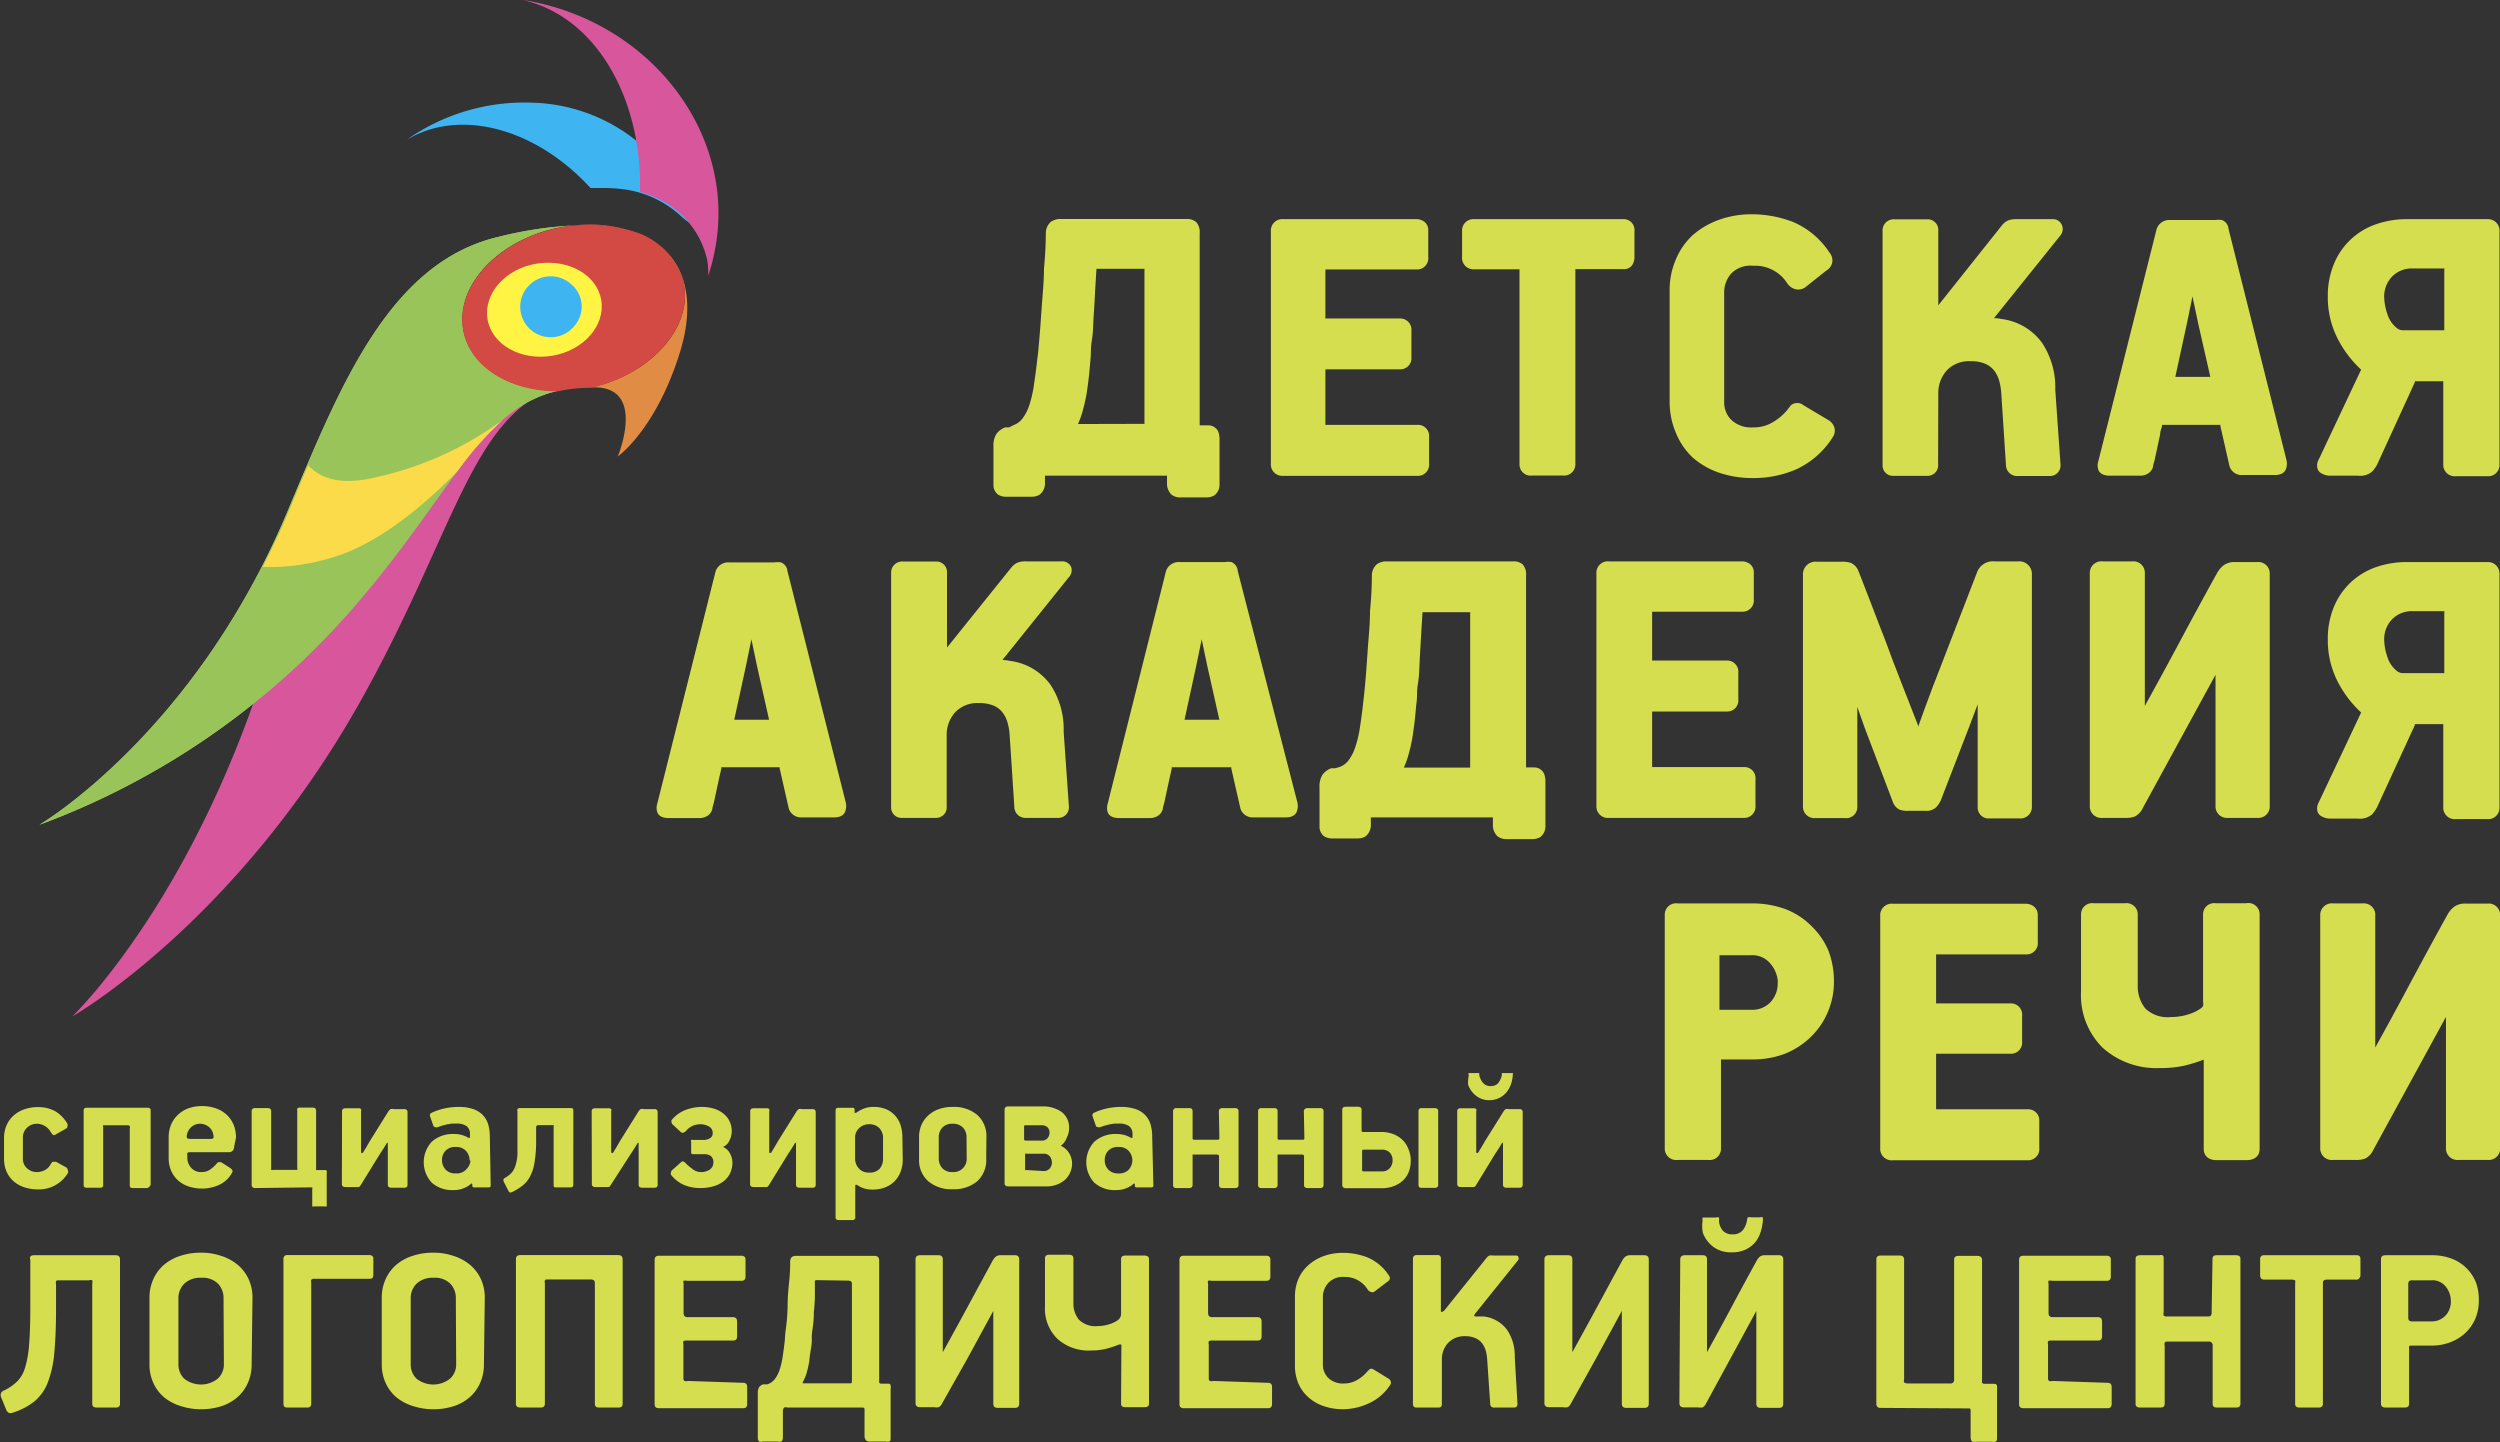<?xml version="1.0" encoding="UTF-8"?> <svg xmlns="http://www.w3.org/2000/svg" id="Layer_2" data-name="Layer 2" viewBox="0 0 148.52 85.68"><rect x="0" y="0" width="148.52" height="85.68" fill="#333333" stroke="none"/><defs><radialGradient id="radial-gradient" cx="77.3" cy="793.64" r="120.68" gradientTransform="rotate(9.04 3580.904 237.973) scale(.96)" gradientUnits="userSpaceOnUse"><stop offset="0" stop-color="#f6ed54"></stop><stop offset=".12" stop-color="#ede952"></stop><stop offset=".43" stop-color="#dbe14f"></stop><stop offset=".65" stop-color="#d4de4e"></stop><stop offset=".97" stop-color="#99c45a"></stop></radialGradient><style>.cls-2{fill:#d7569c}.cls-6{fill:#d24a43}.cls-9{fill:#3eb5f1}</style></defs><path d="M96.15 81a.92.92 0 0 0 .52.12h1.47a.91.91 0 0 0 .47-.12.85.85 0 0 0 .32-.63v-.5h7.25v.5a.3.3 0 0 0 0 .05.93.93 0 0 0 .26.57.84.84 0 0 0 .58.17h1.49a1 1 0 0 0 .47-.11.8.8 0 0 0 .32-.66v-2.65a1.31 1.31 0 0 0-.08-.5.65.65 0 0 0-.61-.36h-.49V65.47a.88.88 0 0 0-.21-.67.84.84 0 0 0-.58-.18h-7.46a1 1 0 0 0-.58.16.89.89 0 0 0-.31.64q0 1-.11 2.15c0 .78-.08 1.52-.13 2.22s-.09 1.34-.14 1.9-.08.95-.12 1.19c-.06.57-.13 1.09-.2 1.55a7.13 7.13 0 0 1-.28 1.25 2.7 2.7 0 0 1-.42.81 1.17 1.17 0 0 1-.53.38l-.25.13h-.23a1.13 1.13 0 0 0-.54.41 1.33 1.33 0 0 0-.16.72v2.34a.71.71 0 0 0 .28.53Zm4.74-4.2a4.8 4.8 0 0 0 .25-.67 10.34 10.34 0 0 0 .26-1.12c.06-.38.11-.76.15-1.13s.06-.68.09-1 0-.62.08-1.09.07-1 .11-1.53.06-1.05.09-1.55.05-.85.07-1.13h2.85v9.21Zm12.16 3.08h8a.67.67 0 0 0 .7-.75v-1.56a.66.66 0 0 0-.7-.72h-5.46v-3.3H120a.66.66 0 0 0 .7-.72v-1.56a.67.67 0 0 0-.7-.74h-4.41a.27.27 0 0 1 0-.08v-2.83H121a.67.67 0 0 0 .7-.75v-1.54a.64.64 0 0 0-.25-.56.8.8 0 0 0-.47-.14h-7.88a.68.68 0 0 0-.75.72v13.8a.68.68 0 0 0 .7.73Zm20.78-12.54a.91.91 0 0 0 .12-.47v-1.54a.64.64 0 0 0-.67-.7h-8.85a.67.67 0 0 0-.72.72v1.51a.68.68 0 0 0 .72.75h2.69v11.58a.66.66 0 0 0 .75.67h1.82a.67.67 0 0 0 .75-.7V67.6h2.85a.6.6 0 0 0 .54-.26Zm3.59 11.46a4.67 4.67 0 0 0 1.58.9 6.12 6.12 0 0 0 2 .31 6.3 6.3 0 0 0 2.63-.55 5.08 5.08 0 0 0 2.12-1.91.68.68 0 0 0 .06-.59.79.79 0 0 0-.35-.4l-1.46-.87a.59.59 0 0 0-.76 0L143 76a3.23 3.23 0 0 1-.88.72A2.15 2.15 0 0 1 141 77a1.71 1.71 0 0 1-1.29-.44 1.46 1.46 0 0 1-.43-1.07V69a1.67 1.67 0 0 1 .43-1.15 1.58 1.58 0 0 1 1.29-.45 2.25 2.25 0 0 1 2 1 .85.85 0 0 0 .42.36.71.71 0 0 0 .66-.07l1.26-1a.73.73 0 0 0 .37-.55.74.74 0 0 0-.17-.52 4.89 4.89 0 0 0-2.16-1.82 6.79 6.79 0 0 0-2.47-.46 5.63 5.63 0 0 0-1.94.33 4.85 4.85 0 0 0-1.56.91 4.1 4.1 0 0 0-1 1.44 4.58 4.58 0 0 0-.37 1.86v6.56a4.64 4.64 0 0 0 .37 1.88 4.08 4.08 0 0 0 1.01 1.48Zm21.91-13.85a.57.57 0 0 0-.56-.32h-2.11a1.37 1.37 0 0 0-.5.07 1 1 0 0 0-.39.31L152 69.75v-4.44a.63.63 0 0 0-.67-.67h-1.92a.66.66 0 0 0-.72.7v13.87a.62.62 0 0 0 .65.67h2a.63.63 0 0 0 .65-.7L152 75a2 2 0 0 1 .51-1.39 1.82 1.82 0 0 1 1.42-.54 2.1 2.1 0 0 1 .88.16 1.33 1.33 0 0 1 .52.41 1.81 1.81 0 0 1 .29.6 3.5 3.5 0 0 1 .12.71l.28 4.29a.66.66 0 0 0 .7.65h1.89a.63.63 0 0 0 .65-.7l-.31-4.42a4.78 4.78 0 0 0-.79-2.8 3.51 3.51 0 0 0-2.42-1.41 1.81 1.81 0 0 0-.43-.05l3.95-4.92a.6.6 0 0 0 .07-.64Zm9.91.25a.6.6 0 0 0-.39-.52 1.36 1.36 0 0 0-.38 0h-2.7a.79.79 0 0 0-.8.54L161.51 79a.83.83 0 0 0 0 .53c.09.22.32.34.69.34h1.8a.88.88 0 0 0 .43-.11.69.69 0 0 0 .33-.43c0-.12.08-.29.12-.52l.15-.7.15-.69c0-.2.08-.36.11-.48v-.09h3.47v.08l.54 2.37a.75.75 0 0 0 .78.53H172c.54 0 .66-.31.68-.45a.87.87 0 0 0 0-.46Zm-1.08 8.8h-2.08l.7-3.22.32-1.56.34 1.61Zm16.47-9.37h-4.76a5.55 5.55 0 0 0-1.86.3 4.15 4.15 0 0 0-2.51 2.37 4.93 4.93 0 0 0-.36 1.91 5.42 5.42 0 0 0 .57 2.49 6.62 6.62 0 0 0 1.41 1.87l-2.51 5.32a.74.74 0 0 0-.08.57.49.49 0 0 0 .25.28 1 1 0 0 0 .45.13h1.71a1.1 1.1 0 0 0 .84-.25 2.16 2.16 0 0 0 .29-.41l2.24-4.89v-.06H182v4.94a.68.68 0 0 0 .77.7h1.82a.67.67 0 0 0 .75-.7V65.36a.68.68 0 0 0-.71-.73Zm-2.57 3v3.6h-2.4a.66.66 0 0 1-.35-.08 1.69 1.69 0 0 1-.63-.88 3.39 3.39 0 0 1-.19-1 1.7 1.7 0 0 1 .47-1.23 1.64 1.64 0 0 1 1.25-.48h1.86s-.01.08-.01.09Zm-98.43 17.9a.6.6 0 0 0-.39-.51 1.29 1.29 0 0 0-.38 0h-2.7a.79.79 0 0 0-.8.54L75.9 99.34a.83.83 0 0 0 0 .53c.09.23.32.34.69.34h1.82a.88.88 0 0 0 .43-.11.69.69 0 0 0 .33-.43c0-.12.08-.29.12-.52l.15-.7.15-.69.11-.48v-.09h3.47v.08l.54 2.37a.76.76 0 0 0 .78.53h1.92c.54 0 .66-.31.68-.45a.87.87 0 0 0 0-.46Zm-1.09 8.84h-2.07l.7-3.22.32-1.56.34 1.62Zm17.94-9.09a.57.57 0 0 0-.56-.32h-2.11a1.35 1.35 0 0 0-.5.07 1 1 0 0 0-.39.31l-3.81 4.74v-4.44a.63.63 0 0 0-.67-.67h-1.93a.66.66 0 0 0-.72.7v13.86a.62.62 0 0 0 .65.67h2a.63.63 0 0 0 .65-.7v-4.19a2 2 0 0 1 .51-1.39 1.82 1.82 0 0 1 1.42-.54 2.1 2.1 0 0 1 .88.16 1.34 1.34 0 0 1 .52.41 1.83 1.83 0 0 1 .29.6 3.49 3.49 0 0 1 .12.71l.28 4.29a.66.66 0 0 0 .7.65h1.89a.63.63 0 0 0 .65-.7l-.31-4.42a4.78 4.78 0 0 0-.79-2.8 3.51 3.51 0 0 0-2.42-1.41 1.86 1.86 0 0 0-.43-.05l3.95-4.92a.6.6 0 0 0 .13-.62Zm9.9.25A.6.6 0 0 0 110 85a1.29 1.29 0 0 0-.38 0h-2.7a.79.79 0 0 0-.8.54l-3.46 13.8a.83.83 0 0 0 0 .53c.09.23.32.34.69.34h1.82a.88.88 0 0 0 .43-.11.69.69 0 0 0 .33-.43c0-.12.08-.29.12-.52l.15-.7.15-.69.11-.48v-.09H110v.08l.54 2.37a.76.76 0 0 0 .78.53h1.92c.54 0 .66-.31.68-.45a.87.87 0 0 0 0-.46Zm-1.09 8.84h-2.07l.7-3.22.32-1.56.34 1.62ZM128 97.2h-.49V85.8a.88.88 0 0 0-.21-.67.84.84 0 0 0-.58-.17h-7.48a1 1 0 0 0-.58.16.89.89 0 0 0-.31.64q0 1-.11 2.15c0 .78-.08 1.52-.13 2.22s-.09 1.34-.14 1.9-.09.95-.12 1.19c-.06.57-.13 1.09-.2 1.55a7 7 0 0 1-.28 1.21 2.72 2.72 0 0 1-.42.82 1.19 1.19 0 0 1-.53.38l-.25.07h-.23a1.11 1.11 0 0 0-.54.41 1.32 1.32 0 0 0-.16.72v2.34a.71.71 0 0 0 .27.57.92.92 0 0 0 .52.13h1.47a.9.9 0 0 0 .47-.12.85.85 0 0 0 .32-.63v-.5h7.25v.49a.3.3 0 0 0 0 .05.92.92 0 0 0 .26.57.84.84 0 0 0 .58.18h1.49a1 1 0 0 0 .47-.11.8.8 0 0 0 .32-.66v-2.62a1.3 1.3 0 0 0-.08-.5.65.65 0 0 0-.58-.37Zm-3.81-9.2v9.21h-3.94a4.86 4.86 0 0 0 .25-.67 10.3 10.3 0 0 0 .26-1.12c.06-.38.11-.76.15-1.13s.06-.68.1-1 0-.62.08-1.09.08-1 .11-1.54.06-1.05.09-1.55.05-.85.07-1.13h2.84Zm16.95 11.46V97.9a.66.66 0 0 0-.7-.72H135v-3.3h4.42a.66.66 0 0 0 .7-.72V91.6a.67.67 0 0 0-.7-.75H135a.31.31 0 0 1 0-.08v-2.82h5.34a.67.67 0 0 0 .7-.75v-1.54a.64.64 0 0 0-.25-.56.81.81 0 0 0-.47-.14h-7.88a.68.68 0 0 0-.75.72v13.8a.68.68 0 0 0 .75.72h8a.67.67 0 0 0 .7-.74Zm8.58.26a1.52 1.52 0 0 0 .48.06h1.09a.79.79 0 0 0 .58-.21 1.5 1.5 0 0 0 .27-.39l1.73-4.48.47-1.25v6.11a.65.65 0 0 0 .73.67h1.74a.68.68 0 0 0 .75-.72V85.75a.75.75 0 0 0-.82-.79h-1.41a1 1 0 0 0-1 .58l-2.55 6.6c-.05.12-.13.33-.24.63l-.35.94-.36 1v.08l-1-2.56-.27-.7c-.13-.33-.28-.71-.45-1.18s-.34-.91-.55-1.44l-.56-1.46-.46-1.19-.27-.69a.87.87 0 0 0-.49-.53 1.86 1.86 0 0 0-.53-.06h-1.47a.75.75 0 0 0-.82.79v13.72a.68.68 0 0 0 .75.72h1.73a.66.66 0 0 0 .75-.67v-5.93l.42 1.19 1.69 4.45a.81.81 0 0 0 .42.47ZM170.94 85h-1.31a1.1 1.1 0 0 0-.66.18 1.5 1.5 0 0 0-.4.46c-.81 1.46-1.61 2.94-2.39 4.4-.62 1.16-1.26 2.33-1.91 3.51v-7.87a.68.68 0 0 0-.75-.72h-1.75a.69.69 0 0 0-.77.72v13.8a.69.69 0 0 0 .77.72h1.33a1.51 1.51 0 0 0 .57-.08 1.06 1.06 0 0 0 .47-.49l2.43-4.45 1.9-3.48v7.78a.68.68 0 0 0 .74.72h1.74a.68.68 0 0 0 .74-.72v-13.8a.68.68 0 0 0-.75-.68Zm13.69 0h-4.76a5.58 5.58 0 0 0-1.86.3 4.26 4.26 0 0 0-1.51.91 4.21 4.21 0 0 0-1 1.46 4.93 4.93 0 0 0-.36 1.91 5.41 5.41 0 0 0 .57 2.49 6.62 6.62 0 0 0 1.41 1.87l-2.51 5.32a.75.75 0 0 0-.08.57.49.49 0 0 0 .25.28 1 1 0 0 0 .45.13h1.7a1.09 1.09 0 0 0 .84-.25 2.2 2.2 0 0 0 .29-.41l2.25-4.89v-.06H182v4.94a.68.68 0 0 0 .77.7h1.82a.67.67 0 0 0 .75-.7V85.68a.68.68 0 0 0-.71-.68Zm-2.57 3v3.6h-2.4a.66.66 0 0 1-.35-.08 1.69 1.69 0 0 1-.63-.88 3.39 3.39 0 0 1-.19-1 1.7 1.7 0 0 1 .47-1.24 1.64 1.64 0 0 1 1.25-.48h1.86l-.01.08Zm-37.6 18.62a4.37 4.37 0 0 0-1.54-1 5.69 5.69 0 0 0-2-.34h-4.4a.67.67 0 0 0-.77.67v13.87a.68.68 0 0 0 .77.7h1.82a.67.67 0 0 0 .75-.7v-5.27h1.86a5.36 5.36 0 0 0 1.94-.34 4.71 4.71 0 0 0 1.54-1 4.44 4.44 0 0 0 1-1.46 4.52 4.52 0 0 0 .37-1.83 5.06 5.06 0 0 0-.34-1.87 4.43 4.43 0 0 0-1-1.43Zm-2 3.33a1.65 1.65 0 0 1-.43 1.2 1.49 1.49 0 0 1-1.14.45H139v-3.24h1.86a1.38 1.38 0 0 1 1.16.49 1.84 1.84 0 0 1 .45 1.09Zm14.87 7.56h-5.46v-3.3h4.41a.66.66 0 0 0 .7-.72v-1.52a.67.67 0 0 0-.7-.75h-4.41a.3.3 0 0 1 0-.08v-2.83h5.34a.67.67 0 0 0 .7-.75V106a.64.64 0 0 0-.26-.56.8.8 0 0 0-.47-.14h-7.88a.68.68 0 0 0-.75.72v13.8a.68.68 0 0 0 .75.72h8a.67.67 0 0 0 .7-.75v-1.56a.66.66 0 0 0-.67-.72Zm12.95-12.24h-1.8a.66.66 0 0 0-.75.67v5.21a.43.43 0 0 1 0 .22.47.47 0 0 1-.11.13 2.69 2.69 0 0 1-.79.38 3.38 3.38 0 0 1-1 .15 1.91 1.91 0 0 1-1.53-.51 2.09 2.09 0 0 1-.45-1.39v-4.19a.67.67 0 0 0-.77-.67h-1.85a.66.66 0 0 0-.75.67v4.59a4.38 4.38 0 0 0 1.28 3.32 4.78 4.78 0 0 0 3.42 1.21 6.28 6.28 0 0 0 1.52-.16 9.49 9.49 0 0 0 1.07-.34v5.32c0 .31.2.65.75.65h1.8c.57 0 .77-.34.77-.65v-13.94a.67.67 0 0 0-.81-.67Zm14.35.02h-1.31a1.1 1.1 0 0 0-.66.18 1.5 1.5 0 0 0-.4.46c-.81 1.46-1.61 2.94-2.39 4.4-.62 1.16-1.26 2.34-1.91 3.51V106a.68.68 0 0 0-.75-.72h-1.75a.69.69 0 0 0-.77.72v13.8a.69.69 0 0 0 .77.72h1.33a1.51 1.51 0 0 0 .57-.08 1.05 1.05 0 0 0 .47-.49l2.43-4.45 1.9-3.48v7.78a.68.68 0 0 0 .74.72h1.74a.68.68 0 0 0 .74-.72V106a.68.68 0 0 0-.75-.71ZM40.9 121.27a2 2 0 0 1-1.79 1 2.55 2.55 0 0 1-.83-.13 1.81 1.81 0 0 1-.64-.37 1.62 1.62 0 0 1-.41-.58 1.91 1.91 0 0 1-.14-.75v-1.21a1.92 1.92 0 0 1 .15-.77 1.66 1.66 0 0 1 .42-.58 1.9 1.9 0 0 1 .64-.37 2.46 2.46 0 0 1 .82-.13 2.1 2.1 0 0 1 1 .24 2.06 2.06 0 0 1 .74.76.33.33 0 0 1 0 .14.17.17 0 0 1-.09.14l-.6.34c-.09.06-.16.06-.2 0a.72.72 0 0 1-.12-.16.92.92 0 0 0-.36-.35.93.93 0 0 0-.44-.12.83.83 0 0 0-.6.24.78.78 0 0 0-.24.58v1.25a.74.74 0 0 0 .24.57.84.84 0 0 0 .59.23 1 1 0 0 0 .46-.11.78.78 0 0 0 .35-.34.67.67 0 0 1 .12-.16s.12 0 .21 0l.6.33a.18.18 0 0 1 .09.14.34.34 0 0 1 .03.17Zm4.66.92h-.83c-.12 0-.17-.05-.17-.16v-3.39a.22.22 0 0 0 0-.13.15.15 0 0 0-.13-.05h-1.45a.19.19 0 0 0 0 .12V122a.15.15 0 0 1-.17.17h-.82c-.11 0-.17-.05-.17-.16v-4.42a.15.15 0 0 1 .17-.17h3.64c.11 0 .17.05.17.16V122c-.08.14-.14.19-.24.19Zm5.2-2.46a.32.32 0 0 1-.09.24.29.29 0 0 1-.21.09h-2.31a.21.21 0 0 0-.17.05.19.19 0 0 0 0 .13v.16a.86.86 0 0 0 .23.59.76.76 0 0 0 .6.25.89.89 0 0 0 .54-.16 2.07 2.07 0 0 0 .37-.34.35.35 0 0 1 .11-.09s.09 0 .15 0l.52.33a.58.58 0 0 1 .14.13.14.14 0 0 1 0 .16 1.65 1.65 0 0 1-.77.73 2.45 2.45 0 0 1-1 .22 2.55 2.55 0 0 1-.83-.13 1.77 1.77 0 0 1-.63-.37 1.66 1.66 0 0 1-.4-.58 1.88 1.88 0 0 1-.14-.74v-1.21a2 2 0 0 1 .14-.76 1.72 1.72 0 0 1 .41-.59 1.8 1.8 0 0 1 .63-.39 2.35 2.35 0 0 1 .81-.13 2.42 2.42 0 0 1 .8.13 1.82 1.82 0 0 1 .64.37 1.74 1.74 0 0 1 .42.59 2 2 0 0 1 .15.78Zm-2-1.36a.76.76 0 0 0-.57.22.86.86 0 0 0-.25.53c0 .1.06.15.18.15h1.29a.14.14 0 0 0 .12-.06.22.22 0 0 0 0-.14.76.76 0 0 0-.27-.51.83.83 0 0 0-.49-.19Zm3.24 3.82a.18.18 0 0 1-.2-.19v-4.37c0-.13.07-.19.2-.19h.76c.13 0 .2.06.2.19v3.48a.26.26 0 0 0 .12 0h1.43a.17.17 0 0 0 0-.11v-3.39a.26.26 0 0 1 0-.14.16.16 0 0 1 .14-.06h.77c.14 0 .21.06.21.19v3.43a.21.21 0 0 0 0 .09s0 0 .08 0h.42c.07 0 .11 0 .13.05a.43.43 0 0 1 0 .15v1.96a.23.23 0 0 1-.12 0h-.6a.26.26 0 0 1-.14 0s0-.08 0-.18v-.84a.14.14 0 0 0 0-.11h-.12Zm5.17-4.56q0-.18.21-.18h.76a.2.2 0 0 1 .16.05.22.22 0 0 1 0 .14V120c0 .07 0 .11.06.11a.09.09 0 0 0 .07-.05l.2-.33.19-.33.55-.88.55-.88a.5.5 0 0 1 .13-.14.34.34 0 0 1 .18 0h.64a.17.17 0 0 1 .19.19V122c0 .11-.06.17-.19.17h-.77q-.21 0-.21-.18v-2.49h-.05l-.2.33-.21.32-1.14 1.85q-.07.12-.14.13h-.78q-.21 0-.21-.18ZM66 122c0 .1 0 .15-.14.15h-.83a.1.1 0 0 1-.12-.12V122q0-.16-.15 0a1.61 1.61 0 0 1-.39.21 1.53 1.53 0 0 1-.58.1 1.82 1.82 0 0 1-1.29-.44 1.79 1.79 0 0 1 0-2.43 1.87 1.87 0 0 1 1.35-.46 1.61 1.61 0 0 1 .82.22.16.16 0 0 0 .1 0s0 0 0-.09V119a.59.59 0 0 0-.19-.48 1 1 0 0 0-.63-.16h-.26l-.3.05-.3.08-.26.09c-.12 0-.2 0-.24-.1l-.19-.55a.15.15 0 0 1 0-.13.17.17 0 0 1 .09-.08 3.52 3.52 0 0 1 .77-.26 3.86 3.86 0 0 1 .81-.09 2.72 2.72 0 0 1 .87.12 1.46 1.46 0 0 1 .58.35 1.36 1.36 0 0 1 .33.56 2.53 2.53 0 0 1 .1.74Zm-1.25-1.47a.84.84 0 0 0-.22-.55.76.76 0 0 0-.59-.23.8.8 0 0 0-.62.22.79.79 0 0 0-.21.56.8.8 0 0 0 .21.56.77.77 0 0 0 .6.23.76.76 0 0 0 .63-.24.84.84 0 0 0 .25-.5Zm2.99-3.09h3c.11 0 .17 0 .17.15V122c0 .1-.06.15-.17.15h-.84c-.11 0-.16 0-.16-.14v-3.44a.34.34 0 0 0 0-.12s0 0-.1 0h-.81c-.08 0-.13.05-.13.16v1a7.57 7.57 0 0 1-.11 1.14 2.55 2.55 0 0 1-.26.77 1.71 1.71 0 0 1-.43.52 3.59 3.59 0 0 1-.63.39q-.12.05-.16 0a.31.31 0 0 1-.07-.1l-.28-.55v-.12a.42.42 0 0 1 .11-.09 1.4 1.4 0 0 0 .39-.31 1.2 1.2 0 0 0 .22-.43 2.75 2.75 0 0 0 .11-.62v-2.59c-.03-.13.03-.18.15-.18Zm4.26.19q0-.18.21-.18H73a.2.2 0 0 1 .16.05.22.22 0 0 1 0 .14V120c0 .07 0 .11.06.11a.09.09 0 0 0 .07-.05l.2-.33.19-.33.55-.88.55-.88a.5.5 0 0 1 .13-.14.34.34 0 0 1 .18 0h.64a.17.17 0 0 1 .19.19V122c0 .11-.06.17-.19.17H75q-.21 0-.21-.18v-2.49h-.05l-.2.33-.21.32-1.19 1.85q-.07.12-.14.13h-.78q-.21 0-.21-.18Zm6.47 3.61a.93.93 0 0 0 .55-.15.5.5 0 0 0 .21-.43.44.44 0 0 0-.14-.36.56.56 0 0 0-.37-.12h-.65c-.11 0-.16 0-.16-.14v-.6a.12.12 0 0 1 0-.11.2.2 0 0 1 .11 0h.63a.7.7 0 0 0 .38-.1.34.34 0 0 0 .16-.31.43.43 0 0 0-.21-.38 1 1 0 0 0-.53-.14 1.16 1.16 0 0 0-.44.09 1.07 1.07 0 0 0-.4.3.46.46 0 0 1-.16.11.19.19 0 0 1-.18-.06l-.43-.4a.2.2 0 0 1-.09-.15.17.17 0 0 1 0-.14 2.07 2.07 0 0 1 .8-.59 2.8 2.8 0 0 1 1-.19 2.54 2.54 0 0 1 .67.09 1.67 1.67 0 0 1 .56.27 1.3 1.3 0 0 1 .54 1.09 1.24 1.24 0 0 1-.13.54.75.75 0 0 1-.39.39.81.81 0 0 1 .42.39 1.13 1.13 0 0 1 .14.51 1.5 1.5 0 0 1-.14.67 1.35 1.35 0 0 1-.4.48 1.8 1.8 0 0 1-.6.29 2.86 2.86 0 0 1-.77.1 2.56 2.56 0 0 1-.93-.17 2 2 0 0 1-.81-.62.21.21 0 0 1 0-.13.23.23 0 0 1 .1-.17l.47-.42q.09-.09.15-.07a.31.31 0 0 1 .15.1 3.12 3.12 0 0 0 .4.34.8.8 0 0 0 .49.19Zm2.95-3.61q0-.18.21-.18h.76a.2.2 0 0 1 .16.05.22.22 0 0 1 0 .14V120c0 .07 0 .11.06.11a.09.09 0 0 0 .07-.05l.2-.33.19-.33.55-.88.55-.88a.5.5 0 0 1 .13-.14.34.34 0 0 1 .18 0h.64a.17.17 0 0 1 .19.19V122c0 .11-.06.17-.19.17h-.77q-.21 0-.21-.18v-2.49h-.05l-.2.33-.21.32-1.14 1.85q-.07.12-.14.13h-.78q-.21 0-.21-.18Zm9.06 2.89a1.94 1.94 0 0 1-.12.68 1.65 1.65 0 0 1-.34.56 1.59 1.59 0 0 1-.56.38 2 2 0 0 1-.76.14 1.64 1.64 0 0 1-.52-.07 1.3 1.3 0 0 1-.34-.16c-.12-.08-.18-.07-.18 0v1.87a.15.15 0 0 1-.17.17h-.82c-.12 0-.18-.05-.18-.16v-6.35c0-.11.06-.16.17-.16h.8c.11 0 .16 0 .16.15v.09a.1.1 0 0 0 0 .06s0 0 .09 0a2.37 2.37 0 0 1 .43-.24 1.56 1.56 0 0 1 .61-.11 1.88 1.88 0 0 1 .75.14 1.48 1.48 0 0 1 .54.39 1.56 1.56 0 0 1 .32.58 2.51 2.51 0 0 1 .1.73Zm-1.17-1.29a.85.85 0 0 0-.21-.59.79.79 0 0 0-.62-.24.82.82 0 0 0-.6.24.75.75 0 0 0-.23.58v1.21a.85.85 0 0 0 .22.59.76.76 0 0 0 .6.25.78.78 0 0 0 .65-.24.92.92 0 0 0 .19-.59Zm6.13 1.2a1.7 1.7 0 0 1-.54 1.36 2.14 2.14 0 0 1-1.45.47 2.12 2.12 0 0 1-1.46-.48 1.67 1.67 0 0 1-.54-1.32v-1.28a1.82 1.82 0 0 1 .14-.74 1.68 1.68 0 0 1 .41-.57 1.88 1.88 0 0 1 .63-.37 2.35 2.35 0 0 1 .81-.13 2.15 2.15 0 0 1 1.46.47 1.68 1.68 0 0 1 .55 1.35Zm-1.17-1.23a.84.84 0 0 0-.21-.6.82.82 0 0 0-.62-.23.79.79 0 0 0-.61.23.84.84 0 0 0-.21.6v1.21a.86.86 0 0 0 .21.6.79.79 0 0 0 .62.23.78.78 0 0 0 .83-.83Zm5.6.48a1.06 1.06 0 0 1 .49.43 1.17 1.17 0 0 1 .18.6 1.32 1.32 0 0 1-.43 1 1.66 1.66 0 0 1-1.14.38h-2.23q-.21 0-.21-.19v-4.36q0-.2.21-.2h2a1.93 1.93 0 0 1 1.18.33 1.15 1.15 0 0 1 .44 1 1.11 1.11 0 0 1-.13.51 1 1 0 0 1-.36.5Zm-1.14-.31a.43.43 0 0 0 .35-.14.5.5 0 0 0 .12-.33.44.44 0 0 0-.12-.32.48.48 0 0 0-.36-.12h-.93a.08.08 0 0 0-.1.1v.74s0 .07.1.07Zm.11 1.81a.46.46 0 0 0 .37-.15.52.52 0 0 0 .13-.35.59.59 0 0 0-.12-.37.47.47 0 0 0-.4-.16h-1a.08.08 0 0 0-.07 0 .11.11 0 0 0 0 .06v.85a.11.11 0 0 0 0 .06s0 0 .09 0Zm6.53.82c0 .1 0 .15-.14.15h-.84a.1.1 0 0 1-.12-.12V122q0-.16-.15 0a1.61 1.61 0 0 1-.39.21 1.53 1.53 0 0 1-.58.1 1.82 1.82 0 0 1-1.29-.44 1.79 1.79 0 0 1 0-2.43 1.87 1.87 0 0 1 1.35-.46 1.61 1.61 0 0 1 .82.22.16.16 0 0 0 .1 0s0 0 0-.09V119a.59.59 0 0 0-.19-.48 1 1 0 0 0-.63-.16h-.26l-.3.05-.3.08-.26.09c-.12 0-.2 0-.24-.1l-.19-.55a.15.15 0 0 1 0-.13.17.17 0 0 1 .08-.08 3.52 3.52 0 0 1 .77-.26 3.86 3.86 0 0 1 .81-.09 2.72 2.72 0 0 1 .87.12 1.46 1.46 0 0 1 .58.35 1.36 1.36 0 0 1 .33.56 2.53 2.53 0 0 1 .1.74Zm-1.25-1.47a.84.84 0 0 0-.22-.55.76.76 0 0 0-.59-.23.8.8 0 0 0-.62.22.79.79 0 0 0-.21.56.8.8 0 0 0 .21.56.77.77 0 0 0 .6.23.76.76 0 0 0 .63-.24.84.84 0 0 0 .2-.5Zm5.14-2.9a.18.18 0 0 1 .06-.14.22.22 0 0 1 .16-.05h.74q.21 0 .21.19V122c0 .13-.07.19-.2.19h-.75q-.21 0-.21-.18v-1.7q0-.11-.13-.11h-1.44a.14.14 0 0 0 0 .07V122q0 .19-.21.19h-.75c-.14 0-.2-.06-.2-.18v-4.38a.18.18 0 0 1 .2-.19h.76c.14 0 .2.06.2.19v1.58a.09.09 0 0 0 .11.11h1.36c.08 0 .12 0 .12-.11Zm5.05 0a.18.18 0 0 1 .06-.14.22.22 0 0 1 .16-.05h.74q.21 0 .21.19V122c0 .13-.07.19-.2.19h-.75q-.21 0-.21-.18v-1.7q0-.11-.13-.11h-1.44a.14.14 0 0 0 0 .07V122q0 .19-.21.19h-.75c-.14 0-.2-.06-.2-.18v-4.38a.18.18 0 0 1 .2-.19h.76c.14 0 .2.06.2.19v1.58a.09.09 0 0 0 .11.11h1.36c.08 0 .12 0 .12-.11Zm6.35 2.93a1.88 1.88 0 0 1-.1.62 1.4 1.4 0 0 1-.32.52 1.66 1.66 0 0 1-.55.36 2 2 0 0 1-.78.14h-2.1a.22.22 0 0 1-.16-.05.18.18 0 0 1-.06-.14v-4.46c0-.13.07-.19.2-.19h.74c.14 0 .21.06.21.19v1.21c0 .06 0 .1.11.1h1.05a1.92 1.92 0 0 1 .76.14 1.62 1.62 0 0 1 .54.36 1.5 1.5 0 0 1 .32.51 1.68 1.68 0 0 1 .14.69Zm-1.08 0a.66.66 0 0 0-.16-.47.61.61 0 0 0-.47-.18h-1.06c-.08 0-.12 0-.12.1v1.1c0 .06 0 .09.12.09h1.06a.58.58 0 0 0 .47-.2.68.68 0 0 0 .16-.43Zm2.71 1.44q0 .18-.21.18h-.77c-.13 0-.19-.06-.19-.18v-4.37a.17.17 0 0 1 .19-.19h.77q.21 0 .21.18Zm1.13-4.37q0-.18.21-.18h.76a.2.2 0 0 1 .16.05.22.22 0 0 1 0 .14V120c0 .07 0 .11.06.11a.09.09 0 0 0 .07-.05l.2-.33.19-.33.55-.88.55-.88a.5.5 0 0 1 .13-.14.34.34 0 0 1 .18 0h.64a.17.17 0 0 1 .19.19V122c0 .11-.06.17-.19.17h-.77q-.21 0-.21-.18v-2.49h-.05l-.2.33-.21.32-1.13 1.85q-.07.12-.14.13h-.78q-.21 0-.21-.18Zm.68-2.14a.2.2 0 0 1 0-.13s.07 0 .14 0h.49v.13a1.13 1.13 0 0 0 .23.46.55.55 0 0 0 .44.18.56.56 0 0 0 .44-.16 1.16 1.16 0 0 0 .23-.47v-.14h.65c.02 0 0 .07 0 .14a2 2 0 0 1-.12.56 1.53 1.53 0 0 1-.28.47 1.27 1.27 0 0 1-.43.32 1.33 1.33 0 0 1-.57.12 1.23 1.23 0 0 1-.55-.12 1.34 1.34 0 0 1-.42-.32 1.47 1.47 0 0 1-.28-.47 2 2 0 0 1 .04-.57Zm-85.24 10.69h4.86q.26 0 .26.25V135q0 .24-.26.23h-1.13q-.26 0-.26-.23v-7.17a.23.23 0 0 0 0-.16.26.26 0 0 0-.18 0h-1.82q-.12 0-.15.05a.36.36 0 0 0 0 .17v1.38q0 1.59-.1 2.67a6.55 6.55 0 0 1-.39 1.8 2.75 2.75 0 0 1-.79 1.12 4 4 0 0 1-1.31.68.31.31 0 0 1-.23 0 .43.43 0 0 1-.14-.18l-.31-.76a.34.34 0 0 1 0-.23.33.33 0 0 1 .19-.16 3 3 0 0 0 .77-.53 2 2 0 0 0 .47-.82 6.26 6.26 0 0 0 .24-1.38q.07-.85.07-2.22v-2.81c-.06-.18.03-.27.21-.27Zm12.94 6.48a2.67 2.67 0 0 1-.23 1.12 2.47 2.47 0 0 1-.62.84 2.74 2.74 0 0 1-.95.53 4 4 0 0 1-2.39 0 2.9 2.9 0 0 1-1-.52 2.41 2.41 0 0 1-.64-.84 2.63 2.63 0 0 1-.24-1.13v-3.94a2.65 2.65 0 0 1 .23-1.12 2.47 2.47 0 0 1 .63-.85 2.77 2.77 0 0 1 1-.54 3.76 3.76 0 0 1 1.2-.18 3.64 3.64 0 0 1 1.17.18 2.93 2.93 0 0 1 1 .53 2.45 2.45 0 0 1 .65.84 2.62 2.62 0 0 1 .24 1.13Zm-1.67-3.92a1.22 1.22 0 0 0-.33-.87 1.3 1.3 0 0 0-1-.35 1.37 1.37 0 0 0-1 .35 1.18 1.18 0 0 0-.35.87v3.91a1.17 1.17 0 0 0 .34.86 1.6 1.6 0 0 0 2 0 1.14 1.14 0 0 0 .36-.86Zm8.67-1.16h-3.27a.24.24 0 0 0-.19.06.26.26 0 0 0 0 .16v7.2a.21.21 0 0 1-.23.23h-1.19c-.16 0-.23-.07-.23-.22v-8.61a.21.21 0 0 1 .23-.23h4.88a.27.27 0 0 1 .16.05.19.19 0 0 1 .07.17v1c-.03.11-.03.19-.23.19Zm6.8 5.08a2.67 2.67 0 0 1-.23 1.12 2.47 2.47 0 0 1-.62.84 2.74 2.74 0 0 1-.95.53 4 4 0 0 1-2.39 0 2.9 2.9 0 0 1-1-.52 2.41 2.41 0 0 1-.64-.84 2.63 2.63 0 0 1-.24-1.13v-3.94a2.65 2.65 0 0 1 .23-1.12 2.47 2.47 0 0 1 .63-.85 2.77 2.77 0 0 1 1-.54 3.76 3.76 0 0 1 1.2-.18 3.64 3.64 0 0 1 1.17.18 2.93 2.93 0 0 1 1 .53 2.45 2.45 0 0 1 .65.84 2.62 2.62 0 0 1 .24 1.13Zm-1.67-3.92a1.22 1.22 0 0 0-.33-.87 1.3 1.3 0 0 0-1-.35 1.37 1.37 0 0 0-1 .35 1.18 1.18 0 0 0-.35.87v3.91a1.17 1.17 0 0 0 .34.86 1.6 1.6 0 0 0 2 0 1.14 1.14 0 0 0 .36-.86Zm9.91-2.32V135q0 .24-.26.23h-1.13c-.18 0-.26-.07-.26-.22v-7.17c0-.15-.08-.22-.25-.22h-2.52c-.11 0-.17 0-.2.05a.3.3 0 0 0 0 .17V135q0 .24-.28.23h-1.16c-.19 0-.28-.07-.28-.22v-8.59c0-.17.09-.25.28-.25h5.8c.18.01.26.09.26.25Zm7.16 7.34c.16 0 .24.08.24.25v1c0 .18-.08.26-.24.26h-5c-.18 0-.26-.08-.26-.25v-8.56c0-.17.09-.25.26-.25h4.89a.3.3 0 0 1 .18.05.21.21 0 0 1 .07.18v1q0 .26-.23.26h-3.26a.29.29 0 0 0-.19 0 .2.2 0 0 0 0 .15v1.76c0 .17.08.25.24.25h2.7c.16 0 .24.09.24.26v.88c0 .17-.08.25-.24.25h-2.77a.23.23 0 0 0-.18.05.26.26 0 0 0 0 .17v2a.21.21 0 0 0 .06.18.36.36 0 0 0 .21 0Zm2.36 3.24c0 .14-.05.22-.1.25a.37.37 0 0 1-.19 0h-.91a.4.4 0 0 1-.21 0 .27.27 0 0 1-.08-.21v-2.67a.65.65 0 0 1 .07-.34.52.52 0 0 1 .24-.18h.26a.93.93 0 0 0 .44-.31 1.86 1.86 0 0 0 .29-.57 4.55 4.55 0 0 0 .18-.79q.07-.44.13-1 0-.22.07-.74t.09-1.18q0-.66.08-1.38t.07-1.34a.39.39 0 0 1 .11-.26.41.41 0 0 1 .24-.06h4.64a.34.34 0 0 1 .23.06.37.37 0 0 1 .07.26v7.12a.23.23 0 0 0 0 .08.12.12 0 0 0 .1.07h.37c.12 0 .19 0 .21.1a.63.63 0 0 1 0 .24V137c0 .14 0 .22-.09.25a.41.41 0 0 1-.2 0h-.93a.34.34 0 0 1-.23-.06.41.41 0 0 1-.1-.23v-1.59c0-.08 0-.12-.08-.14h-4.5a.33.33 0 0 0-.2 0 .4.4 0 0 0-.07.18Zm2-9.34a.1.1 0 0 0-.1.06.24.24 0 0 0 0 .1v.73q0 .47-.06 1 0 .5-.07.95t-.05.68q0 .26-.06.6t-.09.68a6.12 6.12 0 0 1-.15.68 2.56 2.56 0 0 1-.24.58s0 .06 0 .07h2.86s.06 0 .06-.12v-5.8c0-.12-.07-.18-.22-.18Zm5.88-1.23q0-.25.28-.25h1.08c.18 0 .26.08.26.25v5.51q.76-1.37 1.5-2.74t1.48-2.73a.74.74 0 0 1 .19-.22.49.49 0 0 1 .29-.07h.82c.17 0 .26.08.26.25V135c0 .17-.09.25-.26.25h-1.02c-.17 0-.26-.08-.26-.25v-5.51l-1.5 2.76-1.55 2.75a.48.48 0 0 1-.19.21.78.78 0 0 1-.28 0h-.82q-.28 0-.28-.25Zm12.23 5.11a.05.05 0 0 0-.06-.06h-.07a5.85 5.85 0 0 1-.78.26 3.74 3.74 0 0 1-.9.1 2.76 2.76 0 0 1-2-.7 2.51 2.51 0 0 1-.73-1.92v-2.85q0-.22.26-.22h1.15c.19 0 .28.07.28.22V129a1.5 1.5 0 0 0 .32 1 1.36 1.36 0 0 0 1.1.39 2.28 2.28 0 0 0 .68-.1 1.86 1.86 0 0 0 .55-.26.49.49 0 0 0 .12-.14.45.45 0 0 0 .06-.24v-3.23c0-.15.09-.22.26-.22h1.12c.19 0 .28.07.28.22V135c0 .14-.09.21-.28.21h-1.12c-.18 0-.26-.07-.26-.21Zm8.71 2.22c.16 0 .24.08.24.25v1c0 .18-.08.26-.24.26h-5c-.18 0-.26-.08-.26-.25v-8.56c0-.17.09-.25.26-.25h4.89a.3.3 0 0 1 .18.05.21.21 0 0 1 .07.18v1q0 .26-.23.26h-3.28a.29.29 0 0 0-.19 0 .2.2 0 0 0 0 .15v1.76c0 .17.08.25.24.25h2.7c.16 0 .24.09.24.26v.88c0 .17-.08.25-.24.25h-2.72a.23.23 0 0 0-.18.05.26.26 0 0 0 0 .17v2a.21.21 0 0 0 .06.18.36.36 0 0 0 .21 0Zm4.49 1.57a3.56 3.56 0 0 1-1.17-.18 2.67 2.67 0 0 1-.91-.52 2.35 2.35 0 0 1-.6-.82 2.68 2.68 0 0 1-.21-1.09v-4.07a2.64 2.64 0 0 1 .21-1.07 2.35 2.35 0 0 1 .6-.82 2.8 2.8 0 0 1 .9-.53 3.29 3.29 0 0 1 1.14-.19 4 4 0 0 1 1.46.27 2.83 2.83 0 0 1 1.26 1.06.26.26 0 0 1 .07.19.27.27 0 0 1-.14.19l-.79.6a.24.24 0 0 1-.23 0 .33.33 0 0 1-.17-.15 1.59 1.59 0 0 0-1.4-.73 1.18 1.18 0 0 0-.93.36 1.24 1.24 0 0 0-.32.84v4a1.1 1.1 0 0 0 .32.8 1.25 1.25 0 0 0 .94.33 1.53 1.53 0 0 0 .76-.2 2.19 2.19 0 0 0 .6-.49l.15-.15c.05-.05.13-.05.23 0l.88.54a.3.3 0 0 1 .14.15.22.22 0 0 1 0 .2 2.94 2.94 0 0 1-1.23 1.1 3.71 3.71 0 0 1-1.56.38ZM127 135c0 .16-.07.23-.21.23h-1.17a.21.21 0 0 1-.24-.22l-.18-2.66a2.39 2.39 0 0 0-.08-.48 1.32 1.32 0 0 0-.21-.44 1 1 0 0 0-.4-.32 1.49 1.49 0 0 0-.63-.12 1.33 1.33 0 0 0-1 .4 1.41 1.41 0 0 0-.37 1V135q0 .24-.21.23H121q-.21 0-.21-.22v-8.61c0-.16.08-.23.25-.23h1.19a.19.19 0 0 1 .22.22v3.06c0 .08 0 .11.06.1l.12-.06 2.54-3.16a.46.46 0 0 1 .16-.13.68.68 0 0 1 .24 0h1.31c.09 0 .14 0 .17.08a.18.18 0 0 1 0 .18l-2.57 3.2c-.08.11-.06.16.06.16h.46a2 2 0 0 1 1.38.79 2.76 2.76 0 0 1 .46 1.63Zm1.6-8.57q0-.25.28-.25H130c.18 0 .26.08.26.25v5.51q.76-1.37 1.5-2.74t1.48-2.73a.74.74 0 0 1 .19-.22.5.5 0 0 1 .29-.07h.82c.17 0 .26.08.26.25V135c0 .17-.09.25-.26.25h-1.08c-.17 0-.26-.08-.26-.25v-5.51l-1.5 2.76-1.53 2.75a.48.48 0 0 1-.19.21.78.78 0 0 1-.28 0h-.82q-.28 0-.28-.25Zm8.07 0q0-.25.28-.25H138c.18 0 .26.08.26.25v5.51q.76-1.37 1.49-2.74t1.48-2.73a.72.72 0 0 1 .19-.22.5.5 0 0 1 .29-.07h.82q.26 0 .26.25V135c0 .17-.09.25-.26.25h-1.08c-.17 0-.26-.08-.26-.25v-5.51l-1.5 2.76-1.5 2.76a.49.49 0 0 1-.19.21.78.78 0 0 1-.28 0h-.82c-.19 0-.28-.08-.28-.25Zm1.33-2.33a.26.26 0 0 1 0-.16s.09 0 .2 0h.59a.29.29 0 0 1 .18 0 .23.23 0 0 1 0 .15 1 1 0 0 0 .22.62.74.74 0 0 0 .59.23.75.75 0 0 0 .6-.24 1.24 1.24 0 0 0 .26-.62.28.28 0 0 1 .05-.15.29.29 0 0 1 .18 0h.53a.35.35 0 0 1 .18 0s0 .08 0 .19a3 3 0 0 1-.15.73 1.75 1.75 0 0 1-.34.6 1.68 1.68 0 0 1-.57.41 1.93 1.93 0 0 1-.81.15 1.8 1.8 0 0 1-.77-.15 1.71 1.71 0 0 1-.57-.42 1.86 1.86 0 0 1-.36-.6 2.32 2.32 0 0 1-.01-.74Zm10.58 11.15a.23.23 0 0 1-.26-.26v-8.56c0-.16.09-.23.26-.23h1.13q.26 0 .26.25v7.11a.29.29 0 0 0 0 .18s.1.06.22.06h2.51a.21.21 0 0 0 .24-.23v-7.12c0-.16.09-.23.26-.23h1.12q.28 0 .28.25v7.2a.28.28 0 0 0 0 .09s0 0 .09.06h.56c.14 0 .22 0 .24.13a1.12 1.12 0 0 1 0 .26V137c0 .15 0 .23-.1.26a.46.46 0 0 1-.21 0h-.9a.7.7 0 0 1-.24 0c-.07 0-.11-.12-.12-.29v-1.54c0-.09 0-.14-.09-.15h-.15Zm13.48-1.49c.16 0 .24.08.24.25v1c0 .18-.08.26-.24.26h-5c-.18 0-.26-.08-.26-.25v-8.56c0-.17.09-.25.26-.25H162a.3.3 0 0 1 .18.05.21.21 0 0 1 .07.18v1q0 .26-.23.26h-3.28a.29.29 0 0 0-.19 0 .2.2 0 0 0 0 .15v1.76c0 .17.08.25.24.25h2.7c.16 0 .24.09.24.26v.88c0 .17-.08.25-.24.25h-2.79a.23.23 0 0 0-.18.05.26.26 0 0 0 0 .17v2a.21.21 0 0 0 .06.18.36.36 0 0 0 .21 0Zm6.23-7.36c0-.15.08-.22.25-.22h1.13c.19 0 .28.07.28.21V135c0 .16-.09.23-.26.23h-1.13c-.18 0-.26-.07-.26-.22v-3.45a.22.22 0 0 0-.25-.25h-2.39c-.11 0-.18 0-.21.07a.33.33 0 0 0 0 .18V135c0 .16-.09.23-.26.23H164q-.28 0-.28-.22v-8.61q0-.22.28-.22h1.13a.37.37 0 0 1 .19 0 .17.17 0 0 1 .07.16v3.22a.41.41 0 0 0 0 .21s.08.05.17.05h2.45a.26.26 0 0 0 .18-.05.31.31 0 0 0 .05-.21Zm8.71 1.16a.19.19 0 0 1-.18.07h-1.73c-.16 0-.24.06-.24.19V135c0 .16-.09.23-.26.23h-1.13q-.26 0-.26-.22v-7.18a.27.27 0 0 0 0-.15s-.09-.05-.18-.05h-1.65q-.25 0-.25-.26v-.94a.22.22 0 0 1 .25-.25h5.49c.15 0 .22.08.22.23v1a.37.37 0 0 1-.08.15Zm7.11 1.34a2.61 2.61 0 0 1-.21 1.06 2.54 2.54 0 0 1-.59.84 2.69 2.69 0 0 1-.89.55 3.11 3.11 0 0 1-1.13.2h-1.17c-.08 0-.13 0-.15.05a.25.25 0 0 0 0 .12V135c0 .16-.09.23-.26.23h-1.13q-.28 0-.28-.23v-8.6q0-.22.28-.22h2.73a3.31 3.31 0 0 1 1.18.2 2.51 2.51 0 0 1 .89.57 2.55 2.55 0 0 1 .57.87 2.93 2.93 0 0 1 .16 1.08Zm-1.66 0a1.35 1.35 0 0 0-.3-.85 1 1 0 0 0-.87-.38h-1.15c-.14 0-.21.07-.21.22v2c0 .15.07.22.21.22h1.15a1.12 1.12 0 0 0 .85-.34 1.22 1.22 0 0 0 .32-.9Z" transform="translate(-36.85 -51.61)" style="fill:#d4de4e"></path><path class="cls-2" d="M63.44 71.24a5.92 5.92 0 0 1-.06-2.64c.48-2.46-5.16 2.37-7 8.56-.87 2.93-1.62 6.09-2.4 9.23C49.73 103.83 41.14 112 41.14 112s9.71-5.53 17.1-18.69c5.4-9.61 6.49-16.38 11.1-18.48-2.78.39-5.23-.98-5.9-3.59Z" transform="translate(-36.85 -51.61)"></path><path d="M64.39 71.34c-.58-2.61 1.88-5.38 5.49-6.19A9.85 9.85 0 0 1 71 65a23.18 23.18 0 0 0-4.53.68c-6.58 1.54-9.47 9.04-12.58 16.41-5.56 13.17-14.7 18.52-14.7 18.52A45.68 45.68 0 0 0 57.58 88c6.08-6.89 7.67-12.07 12.4-13.17-2.79 0-5.12-1.37-5.59-3.49Z" transform="translate(-36.85 -51.61)" style="fill:url(#radial-gradient)"></path><path d="M64.39 71.34c-.58-2.61 1.88-5.38 5.49-6.19A9.85 9.85 0 0 1 71 65a23.18 23.18 0 0 0-4.53.68c-6.58 1.54-9.47 9.04-12.58 16.41-5.56 13.17-14.7 18.52-14.7 18.52A45.68 45.68 0 0 0 57.58 88c6.08-6.89 7.67-12.07 12.4-13.17-2.79 0-5.12-1.37-5.59-3.49Z" transform="translate(-36.85 -51.61)" style="fill:#99c45a"></path><path d="M74.71 65.47a4.34 4.34 0 0 1 2.76 3C78 71 75.59 73.82 72 74.62h.16c3.11 0 1.39 4.11 1.39 4.11s2.31-1.62 3.73-6.31c.88-2.92.43-5.81-2.57-6.95Z" transform="translate(-36.85 -51.61)" style="fill:#e18c44"></path><path class="cls-6" d="M74.71 65.47A7.68 7.68 0 0 0 71 65a9.32 9.32 0 0 1 3.71.47Z" transform="translate(-36.85 -51.61)"></path><path class="cls-6" d="M77.47 68.43a4.34 4.34 0 0 0-2.76-3A9.32 9.32 0 0 0 71 65a9.85 9.85 0 0 0-1.12.17c-3.61.81-6.06 3.58-5.49 6.19.47 2.12 2.8 3.5 5.59 3.5a8.89 8.89 0 0 1 2-.21c3.61-.83 6.02-3.65 5.49-6.22Z" transform="translate(-36.85 -51.61)"></path><path d="M58.73 80.06c-1.86.36-2.94-.12-3.57-.81-.4.92-.79 1.86-1.18 2.79-.48 1.15-1 2.22-1.52 3.25a12.47 12.47 0 0 0 4-.52c2.81-.78 5.61-3.16 7.57-5.17a19.4 19.4 0 0 1 2.71-3.06 20.11 20.11 0 0 1-8.01 3.52Z" transform="translate(-36.85 -51.61)" style="fill:#fbdb4a"></path><path d="M72.57 69.45c.25 1.52-1.07 3-2.94 3.3s-3.58-.68-3.82-2.19 1.07-3 2.94-3.29 3.58.67 3.82 2.18Z" transform="translate(-36.85 -51.61)" style="fill:#fff343"></path><path class="cls-9" d="M71 70.94a1.81 1.81 0 1 1-.2-2.43 1.73 1.73 0 0 1 .2 2.43Zm7.95-4.21v-.5.45Zm-6.45-3.95h1.22a8.53 8.53 0 0 0-1-.05Z" transform="translate(-36.85 -51.61)"></path><path class="cls-9" d="M77.3 63.36c0-.14-.09-.29-.14-.43s-.29-.5-.45-.75a10.33 10.33 0 0 0-8.24-4.47 12.16 12.16 0 0 0-7.31 2.1 1.77 1.77 0 0 1-.23.16c3.18-2 7.77-.74 11 2.81h.75a8.53 8.53 0 0 1 1 .05 6.21 6.21 0 0 1 3.66 1.65c.44.42.87.54 1 .86.34-.7-.7-1.35-.69-1.35-.06-.54 0 .65-.17.11-.03-.25-.1-.49-.18-.74Z" transform="translate(-36.85 -51.61)"></path><path class="cls-2" d="M74.87 63a5.77 5.77 0 0 1 .68.24 5.33 5.33 0 0 1 3.3 3.76 4.11 4.11 0 0 1 .07 1 11.3 11.3 0 0 0 .41-1.58c1.29-6.75-3.7-13.42-11.11-14.76l-.33-.05c4.31.95 7.11 5.77 6.98 11.39Z" transform="translate(-36.85 -51.61)"></path></svg> 